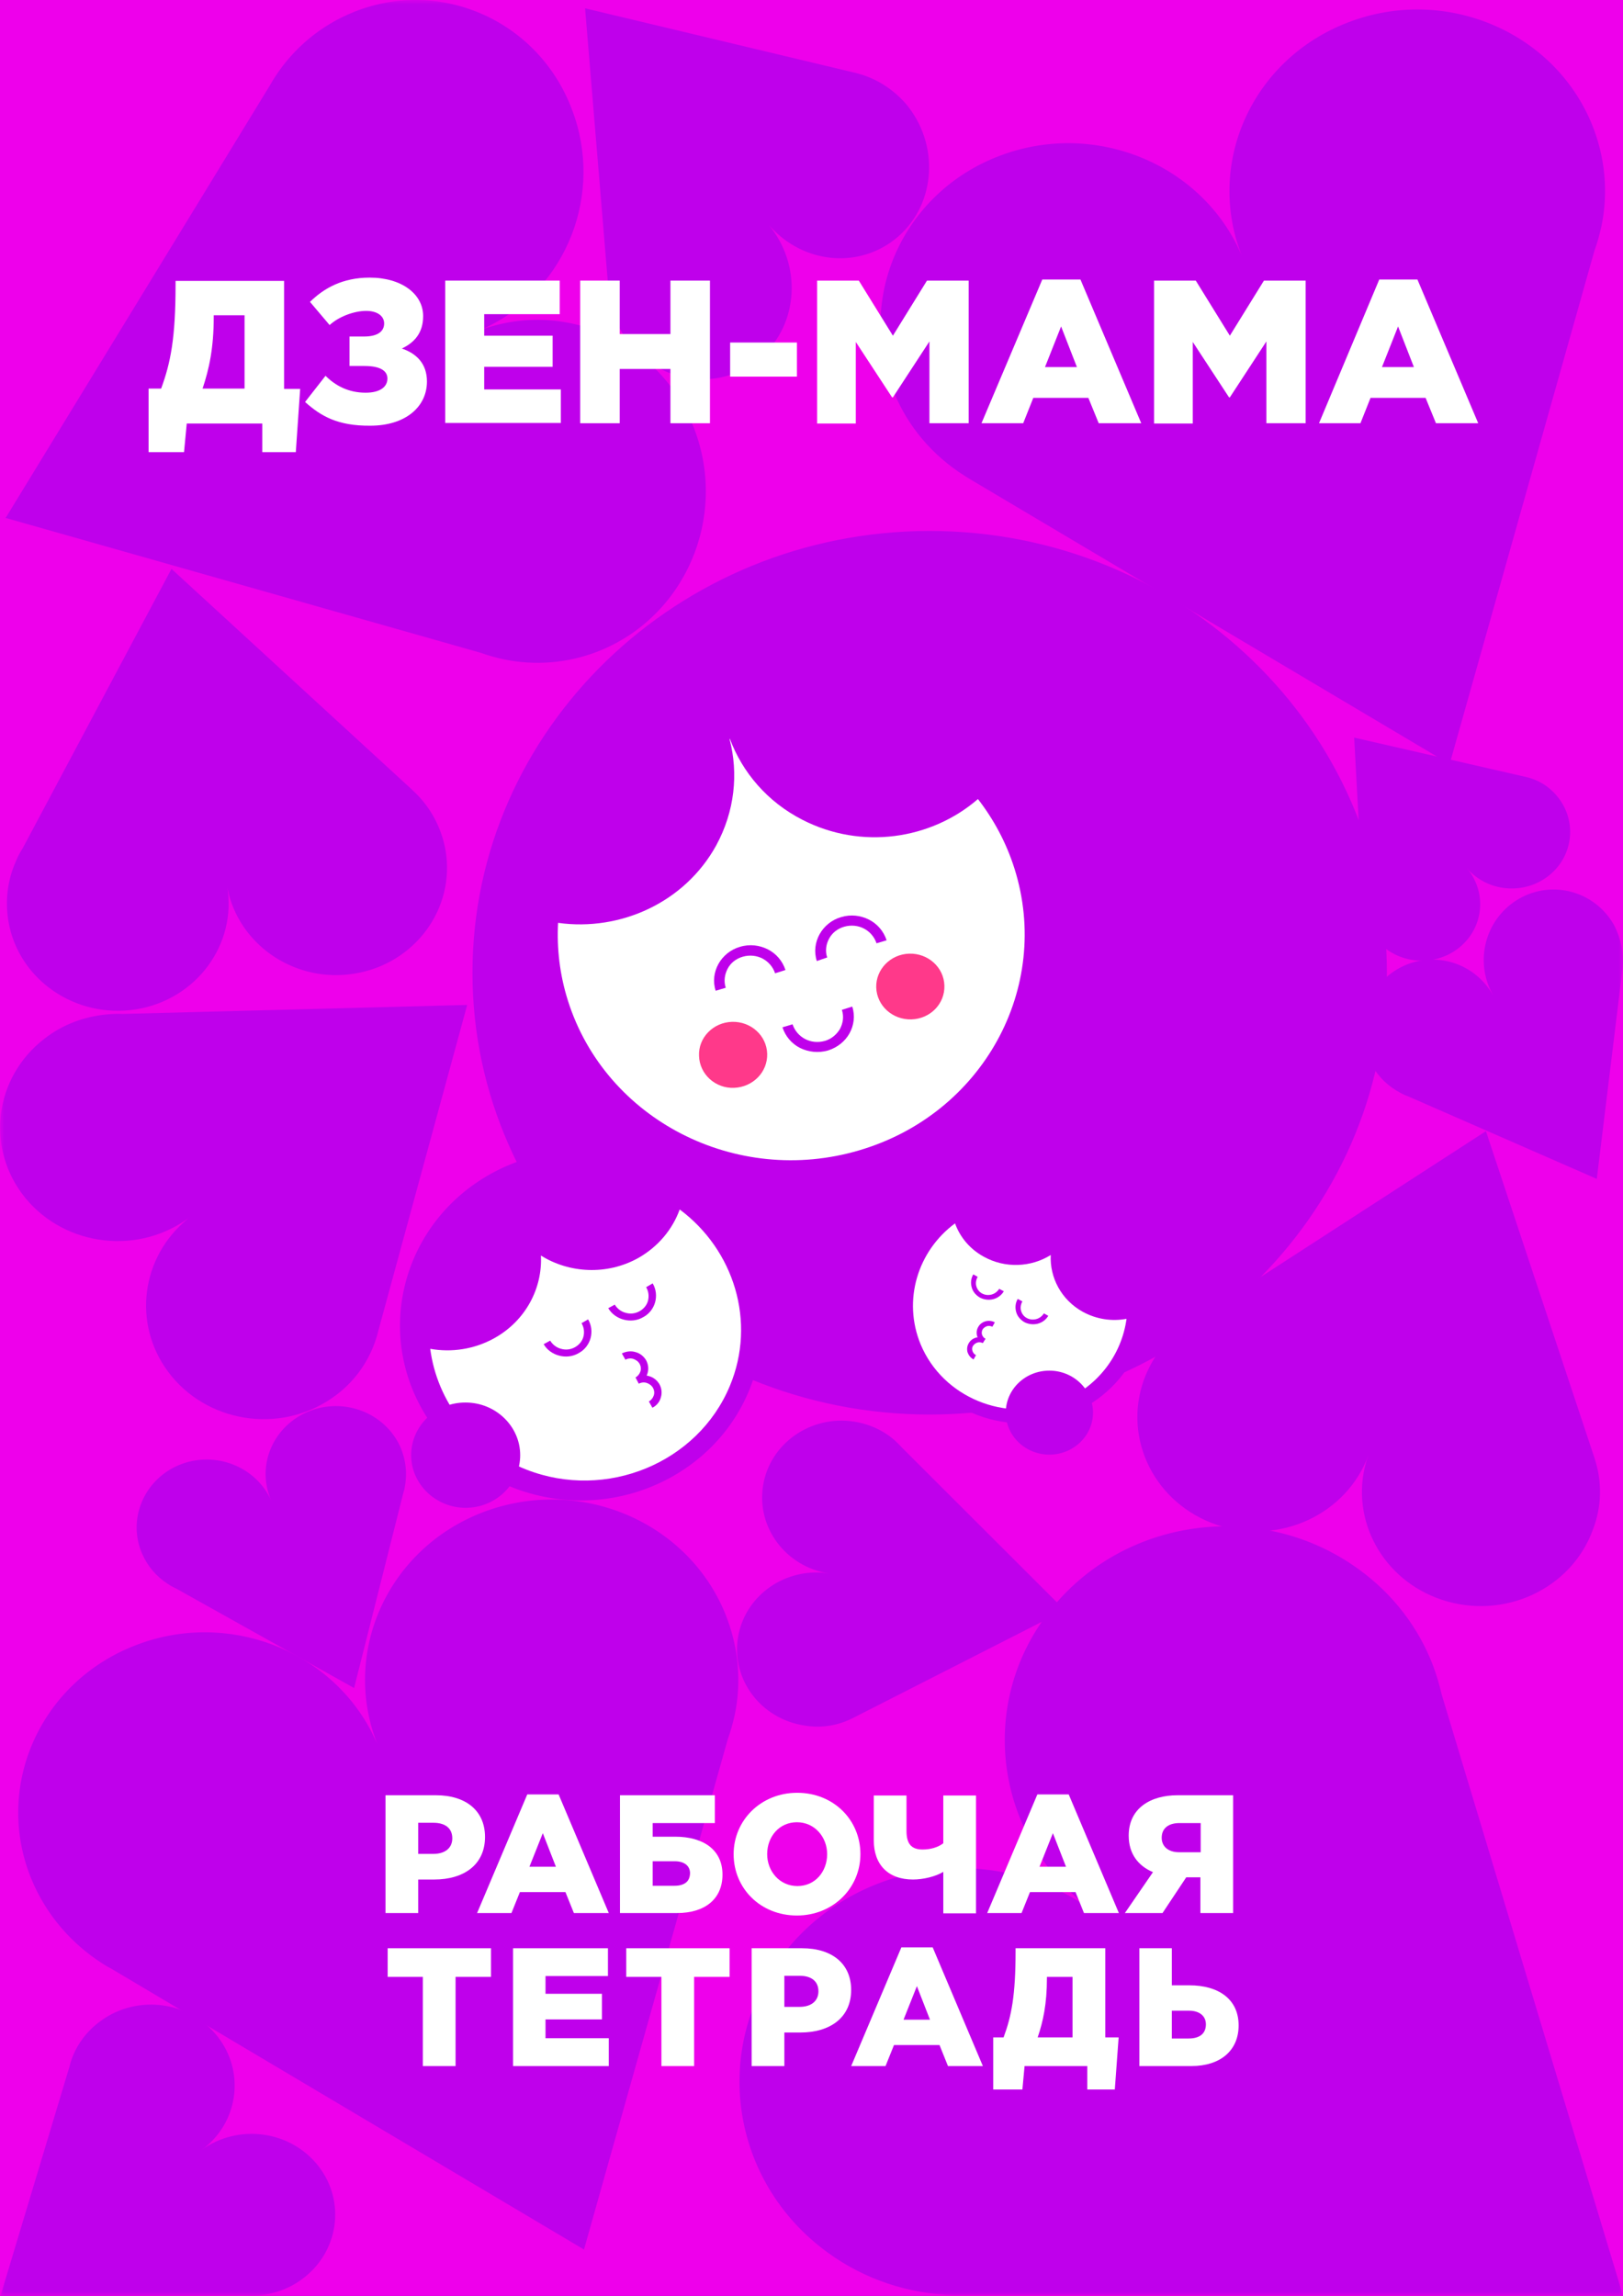 <svg width="181" height="256" viewBox="0 0 181 256" fill="none" xmlns="http://www.w3.org/2000/svg">
<rect x="0" y="0" width="181" height="256" fill="#333333" stroke="none"/>
<g clip-path="url(#clip0_276_6533)">
<path d="M181 0H0V256H181V0Z" fill="#EE00EB"/>
<mask id="mask0_276_6533" style="mask-type:luminance" maskUnits="userSpaceOnUse" x="0" y="0" width="181" height="256">
<path d="M181 0H0V256H181V0Z" fill="white"/>
</mask>
<g mask="url(#mask0_276_6533)">
<path fill-rule="evenodd" clip-rule="evenodd" d="M107.543 53.031C107.907 53.274 108.272 53.487 108.637 53.7L161.572 85.141L161.663 85.202L177.808 27.975C178.143 27.063 178.386 26.15 178.599 25.208C179.359 21.528 179.055 17.606 177.535 13.866C173.278 3.466 161.116 -1.642 150.353 2.493C139.589 6.598 134.329 18.366 138.586 28.765C138.464 28.431 138.312 28.127 138.16 27.792C138.099 27.64 138.008 27.488 137.947 27.336C133.204 17.91 121.681 13.47 111.434 17.393C100.671 21.498 95.411 33.266 99.668 43.665C101.249 47.618 104.076 50.841 107.543 53.031Z" fill="#BF00EB"/>
</g>
<mask id="mask1_276_6533" style="mask-type:luminance" maskUnits="userSpaceOnUse" x="0" y="0" width="181" height="256">
<path d="M181 0H0V256H181V0Z" fill="white"/>
</mask>
<g mask="url(#mask1_276_6533)">
<path fill-rule="evenodd" clip-rule="evenodd" d="M30.71 8.514C30.497 8.849 30.285 9.183 30.102 9.518L0.67 57.683L0.609 57.744L53.635 72.795C54.487 73.099 55.338 73.343 56.22 73.525C59.625 74.225 63.274 73.981 66.74 72.613C76.409 68.782 81.182 57.713 77.442 47.861C73.672 38.009 62.787 33.144 53.118 36.975C53.423 36.854 53.727 36.732 54 36.611C54.152 36.55 54.274 36.489 54.426 36.398C63.182 32.11 67.378 21.62 63.791 12.224C60.081 2.341 49.196 -2.524 39.528 1.308C35.788 2.797 32.778 5.352 30.71 8.514Z" fill="#BF00EB"/>
</g>
<mask id="mask2_276_6533" style="mask-type:luminance" maskUnits="userSpaceOnUse" x="0" y="0" width="181" height="256">
<path d="M181 0H0V256H181V0Z" fill="white"/>
</mask>
<g mask="url(#mask2_276_6533)">
<path fill-rule="evenodd" clip-rule="evenodd" d="M177.929 162.923C177.837 162.649 177.777 162.406 177.685 162.163L165.736 126.191L165.706 126.13L133.477 146.989C132.93 147.294 132.413 147.628 131.926 147.993C129.98 149.452 128.46 151.429 127.578 153.831C125.176 160.46 128.825 167.727 135.757 170.038C142.689 172.349 150.23 168.852 152.632 162.193C152.571 162.406 152.48 162.619 152.419 162.801C152.389 162.893 152.358 163.014 152.328 163.105C150.564 169.491 154.213 176.181 160.78 178.37C167.713 180.681 175.253 177.184 177.655 170.525C178.628 168.001 178.658 165.325 177.929 162.923Z" fill="#BF00EB"/>
</g>
<mask id="mask3_276_6533" style="mask-type:luminance" maskUnits="userSpaceOnUse" x="0" y="0" width="181" height="256">
<path d="M181 0H0V256H181V0Z" fill="white"/>
</mask>
<g mask="url(#mask3_276_6533)">
<path fill-rule="evenodd" clip-rule="evenodd" d="M95.716 8.21C95.503 8.149 95.29 8.088 95.108 8.058L65.311 0.943H65.25L67.804 31.624C67.804 32.11 67.865 32.627 67.926 33.114C68.23 35.029 69.051 36.915 70.388 38.526C74.159 42.966 80.635 43.574 84.861 39.834C89.087 36.124 89.452 29.526 85.713 25.056C85.834 25.208 85.956 25.329 86.077 25.451C86.138 25.512 86.199 25.573 86.26 25.634C90.091 29.526 96.141 29.89 100.185 26.363C104.411 22.654 104.776 16.055 101.036 11.585C99.577 9.913 97.722 8.757 95.716 8.21Z" fill="#BF00EB"/>
</g>
<mask id="mask4_276_6533" style="mask-type:luminance" maskUnits="userSpaceOnUse" x="0" y="0" width="181" height="256">
<path d="M181 0H0V256H181V0Z" fill="white"/>
</mask>
<g mask="url(#mask4_276_6533)">
<path fill-rule="evenodd" clip-rule="evenodd" d="M46.277 88.364C46.094 88.181 45.912 88.029 45.729 87.847L19.156 63.46L19.125 63.43L2.555 94.537C2.251 95.023 1.977 95.51 1.764 96.057C0.852 98.094 0.548 100.405 0.943 102.747C2.068 109.254 8.453 113.632 15.203 112.538C21.922 111.443 26.453 105.27 25.328 98.763C25.358 98.976 25.389 99.159 25.449 99.371C25.48 99.463 25.51 99.554 25.51 99.675C27.061 105.666 33.142 109.619 39.557 108.554C46.277 107.46 50.807 101.287 49.682 94.78C49.226 92.256 48.01 90.036 46.277 88.364Z" fill="#BF00EB"/>
</g>
<mask id="mask5_276_6533" style="mask-type:luminance" maskUnits="userSpaceOnUse" x="0" y="0" width="181" height="256">
<path d="M181 0H0V256H181V0Z" fill="white"/>
</mask>
<g mask="url(#mask5_276_6533)">
<path fill-rule="evenodd" clip-rule="evenodd" d="M41.96 149.209C42.051 148.935 42.112 148.692 42.173 148.449L52.085 112.112L52.115 112.051L13.684 113.055C13.075 113.024 12.437 113.055 11.829 113.116C9.396 113.359 7.025 114.21 4.988 115.791C-0.698 120.14 -1.64 128.106 2.829 133.58C7.329 139.053 15.569 139.996 21.254 135.647C21.072 135.769 20.89 135.921 20.738 136.073C20.646 136.134 20.585 136.225 20.494 136.286C15.508 140.725 14.839 148.206 19.126 153.436C23.626 158.909 31.866 159.852 37.551 155.503C39.71 153.861 41.2 151.642 41.96 149.209Z" fill="#BF00EB"/>
</g>
<mask id="mask6_276_6533" style="mask-type:luminance" maskUnits="userSpaceOnUse" x="0" y="0" width="181" height="256">
<path d="M181 0H0V256H181V0Z" fill="white"/>
</mask>
<g mask="url(#mask6_276_6533)">
<path fill-rule="evenodd" clip-rule="evenodd" d="M11.371 218.903C11.736 219.146 12.1 219.359 12.465 219.542L65.035 250.77L65.126 250.831L81.15 193.969C81.484 193.057 81.728 192.144 81.94 191.202C82.701 187.553 82.396 183.661 80.876 179.921C76.65 169.582 64.579 164.535 53.877 168.609C43.205 172.684 37.944 184.36 42.171 194.699C42.049 194.364 41.897 194.06 41.745 193.756C41.684 193.604 41.593 193.452 41.532 193.3C36.82 183.934 25.357 179.525 15.202 183.418C4.499 187.492 -0.73 199.169 3.496 209.507C5.138 213.49 7.935 216.683 11.371 218.903Z" fill="#BF00EB"/>
</g>
<mask id="mask7_276_6533" style="mask-type:luminance" maskUnits="userSpaceOnUse" x="0" y="0" width="181" height="256">
<path d="M181 0H0V256H181V0Z" fill="white"/>
</mask>
<g mask="url(#mask7_276_6533)">
<path fill-rule="evenodd" clip-rule="evenodd" d="M106.267 255.909H106.297C106.783 255.909 107.3 255.909 107.787 255.909L180.88 255.97H181.002L160.782 188.952C160.539 187.857 160.205 186.762 159.809 185.698C158.228 181.563 155.431 177.792 151.509 174.964C140.624 167.058 125.178 169.187 116.999 179.708C108.821 190.229 111.01 205.159 121.895 213.065C121.56 212.821 121.226 212.578 120.861 212.365C120.678 212.244 120.526 212.152 120.344 212.031C109.581 205.402 95.199 207.804 87.416 217.808C79.237 228.329 81.426 243.259 92.311 251.165C96.476 254.206 101.371 255.757 106.267 255.909Z" fill="#BF00EB"/>
</g>
<mask id="mask8_276_6533" style="mask-type:luminance" maskUnits="userSpaceOnUse" x="0" y="0" width="181" height="256">
<path d="M181 0H0V256H181V0Z" fill="white"/>
</mask>
<g mask="url(#mask8_276_6533)">
<path fill-rule="evenodd" clip-rule="evenodd" d="M94.923 191.658C95.105 191.567 95.257 191.506 95.409 191.415L118.699 179.556L118.73 179.525L100.639 161.463C100.365 161.159 100.061 160.855 99.757 160.582C98.541 159.517 96.99 158.788 95.257 158.514C90.423 157.754 85.862 160.946 85.102 165.629C84.342 170.312 87.626 174.691 92.46 175.451C92.308 175.42 92.156 175.42 92.004 175.39C91.943 175.39 91.852 175.39 91.791 175.36C87.2 174.995 83.034 178.096 82.305 182.566C81.544 187.249 84.828 191.628 89.663 192.388C91.517 192.722 93.342 192.418 94.923 191.658Z" fill="#BF00EB"/>
</g>
<mask id="mask9_276_6533" style="mask-type:luminance" maskUnits="userSpaceOnUse" x="0" y="0" width="181" height="256">
<path d="M181 0H0V256H181V0Z" fill="white"/>
</mask>
<g mask="url(#mask9_276_6533)">
<path fill-rule="evenodd" clip-rule="evenodd" d="M170.296 86.661C170.175 86.631 170.023 86.6 169.901 86.57L151.05 82.252H151.02L152.023 100.709C152.023 101.013 152.023 101.317 152.084 101.591C152.236 102.747 152.722 103.872 153.543 104.845C155.854 107.521 159.959 107.885 162.725 105.666C165.492 103.446 165.857 99.463 163.577 96.787C163.638 96.878 163.729 96.939 163.79 97.03C163.82 97.061 163.85 97.121 163.911 97.152C166.252 99.493 170.114 99.736 172.759 97.608C175.526 95.388 175.891 91.405 173.61 88.729C172.729 87.665 171.543 86.965 170.296 86.661Z" fill="#BF00EB"/>
</g>
<mask id="mask10_276_6533" style="mask-type:luminance" maskUnits="userSpaceOnUse" x="0" y="0" width="181" height="256">
<path d="M181 0H0V256H181V0Z" fill="white"/>
</mask>
<g mask="url(#mask10_276_6533)">
<path fill-rule="evenodd" clip-rule="evenodd" d="M180.97 107.825C180.939 108.007 180.939 108.159 180.909 108.311L178.081 131.421V131.451L157.163 122.299C156.828 122.177 156.463 122.025 156.159 121.842C154.882 121.174 153.757 120.14 152.997 118.771C150.869 115.001 152.146 110.196 155.886 108.038C159.625 105.879 164.369 107.186 166.497 110.957C166.436 110.835 166.375 110.713 166.315 110.592C166.284 110.531 166.254 110.47 166.223 110.409C164.49 106.73 165.828 102.291 169.385 100.223C173.125 98.064 177.868 99.371 179.997 103.142C180.787 104.662 181.091 106.274 180.97 107.825Z" fill="#BF00EB"/>
</g>
<mask id="mask11_276_6533" style="mask-type:luminance" maskUnits="userSpaceOnUse" x="0" y="0" width="181" height="256">
<path d="M181 0H0V256H181V0Z" fill="white"/>
</mask>
<g mask="url(#mask11_276_6533)">
<path fill-rule="evenodd" clip-rule="evenodd" d="M7.937 229.758C7.877 229.941 7.816 230.123 7.785 230.306L0.062 255.97V256L27.396 255.939C27.822 255.97 28.278 255.97 28.734 255.939C30.467 255.818 32.17 255.24 33.66 254.145C37.764 251.165 38.616 245.509 35.514 241.526C32.413 237.543 26.576 236.752 22.471 239.732C22.593 239.641 22.714 239.55 22.836 239.458C22.896 239.398 22.957 239.367 23.018 239.306C26.636 236.235 27.244 230.914 24.295 227.113C21.194 223.13 15.356 222.339 11.252 225.319C9.61 226.505 8.515 228.056 7.937 229.758Z" fill="#BF00EB"/>
</g>
<mask id="mask12_276_6533" style="mask-type:luminance" maskUnits="userSpaceOnUse" x="0" y="0" width="181" height="256">
<path d="M181 0H0V256H181V0Z" fill="white"/>
</mask>
<g mask="url(#mask12_276_6533)">
<path fill-rule="evenodd" clip-rule="evenodd" d="M45.121 165.933C45.09 166.085 45.06 166.237 44.999 166.389L39.496 188.191V188.222L19.641 177.123C19.307 176.971 18.972 176.789 18.668 176.576C17.452 175.785 16.479 174.66 15.871 173.292C14.168 169.46 16.023 164.991 19.976 163.349C23.959 161.707 28.55 163.501 30.253 167.332C30.192 167.21 30.161 167.089 30.101 166.967C30.07 166.906 30.07 166.845 30.04 166.785C28.732 163.075 30.587 158.97 34.388 157.389C38.371 155.747 42.962 157.541 44.664 161.372C45.303 162.892 45.425 164.443 45.121 165.933Z" fill="#BF00EB"/>
</g>
<mask id="mask13_276_6533" style="mask-type:luminance" maskUnits="userSpaceOnUse" x="0" y="0" width="181" height="256">
<path d="M181 0H0V256H181V0Z" fill="white"/>
</mask>
<g mask="url(#mask13_276_6533)">
<path fill-rule="evenodd" clip-rule="evenodd" d="M103.68 157.723C131.774 157.723 154.669 135.587 154.669 108.463C154.669 81.34 131.774 59.203 103.68 59.203C75.586 59.203 52.691 81.34 52.691 108.463C52.691 135.587 75.586 157.723 103.68 157.723Z" fill="#BF00EB"/>
</g>
<mask id="mask14_276_6533" style="mask-type:luminance" maskUnits="userSpaceOnUse" x="0" y="0" width="181" height="256">
<path d="M181 0H0V256H181V0Z" fill="white"/>
</mask>
<g mask="url(#mask14_276_6533)">
<path fill-rule="evenodd" clip-rule="evenodd" d="M81.363 82.404C82.366 86.266 81.941 90.462 79.873 94.263C76.377 100.618 69.201 103.872 62.238 102.899C62.086 105.757 62.421 108.676 63.333 111.565C67.529 124.853 82.093 132.333 95.836 128.258C109.579 124.214 117.332 110.136 113.136 96.848C112.224 93.959 110.825 91.374 109.062 89.094C103.832 93.624 96.049 94.78 89.481 91.405C85.559 89.398 82.792 86.114 81.394 82.374L81.363 82.404Z" fill="white"/>
</g>
<mask id="mask15_276_6533" style="mask-type:luminance" maskUnits="userSpaceOnUse" x="0" y="0" width="181" height="256">
<path d="M181 0H0V256H181V0Z" fill="white"/>
</mask>
<g mask="url(#mask15_276_6533)">
<path d="M92.249 106.76C92.005 106.031 92.127 105.27 92.462 104.662C92.796 104.024 93.404 103.537 94.164 103.324C94.924 103.112 95.715 103.203 96.353 103.537C96.992 103.872 97.509 104.449 97.752 105.179L98.877 104.845C98.542 103.811 97.813 102.99 96.901 102.534C95.988 102.078 94.894 101.926 93.799 102.26C92.735 102.564 91.884 103.294 91.397 104.176C90.911 105.058 90.759 106.122 91.093 107.156L92.249 106.76Z" fill="#BF00EB"/>
</g>
<mask id="mask16_276_6533" style="mask-type:luminance" maskUnits="userSpaceOnUse" x="0" y="0" width="181" height="256">
<path d="M181 0H0V256H181V0Z" fill="white"/>
</mask>
<g mask="url(#mask16_276_6533)">
<path d="M87.596 108.159C87.261 107.125 86.531 106.304 85.619 105.848C84.707 105.392 83.613 105.24 82.518 105.575C81.454 105.879 80.603 106.608 80.116 107.49C79.63 108.372 79.478 109.436 79.812 110.47L80.937 110.136C80.694 109.406 80.815 108.646 81.15 108.007C81.484 107.369 82.092 106.882 82.853 106.669C83.613 106.456 84.403 106.548 85.042 106.882C85.68 107.217 86.197 107.794 86.44 108.524L87.596 108.159Z" fill="#BF00EB"/>
</g>
<mask id="mask17_276_6533" style="mask-type:luminance" maskUnits="userSpaceOnUse" x="0" y="0" width="181" height="256">
<path d="M181 0H0V256H181V0Z" fill="white"/>
</mask>
<g mask="url(#mask17_276_6533)">
<path d="M95.045 112.234C95.38 113.268 95.228 114.332 94.741 115.214C94.255 116.096 93.403 116.795 92.339 117.129C91.275 117.433 90.181 117.312 89.238 116.856C88.326 116.4 87.596 115.579 87.262 114.545L88.387 114.21C88.63 114.94 89.147 115.518 89.785 115.852C90.424 116.187 91.214 116.278 91.975 116.065C92.735 115.852 93.312 115.335 93.677 114.727C94.012 114.089 94.133 113.359 93.89 112.599L95.045 112.234Z" fill="#BF00EB"/>
</g>
<mask id="mask18_276_6533" style="mask-type:luminance" maskUnits="userSpaceOnUse" x="0" y="0" width="181" height="256">
<path d="M181 0H0V256H181V0Z" fill="white"/>
</mask>
<g mask="url(#mask18_276_6533)">
<path fill-rule="evenodd" clip-rule="evenodd" d="M54.697 130.904C64.366 125.522 76.711 128.715 82.275 138.05C87.839 147.385 84.555 159.304 74.886 164.687C65.218 170.069 52.873 166.876 47.309 157.541C41.745 148.206 45.059 136.286 54.697 130.904Z" fill="#BF00EB"/>
</g>
<mask id="mask19_276_6533" style="mask-type:luminance" maskUnits="userSpaceOnUse" x="0" y="0" width="181" height="256">
<path d="M181 0H0V256H181V0Z" fill="white"/>
</mask>
<g mask="url(#mask19_276_6533)">
<path fill-rule="evenodd" clip-rule="evenodd" d="M58.713 163.866C67.592 167.332 77.808 163.136 81.395 154.53C84.375 147.385 81.852 139.357 75.801 134.857C75.01 137.046 73.429 138.992 71.179 140.269C67.683 142.215 63.487 141.972 60.325 139.996C60.507 143.645 58.622 147.263 55.126 149.209C52.876 150.456 50.352 150.821 47.98 150.395C48.741 156.233 52.693 161.524 58.713 163.866Z" fill="white"/>
</g>
<mask id="mask20_276_6533" style="mask-type:luminance" maskUnits="userSpaceOnUse" x="0" y="0" width="181" height="256">
<path d="M181 0H0V256H181V0Z" fill="white"/>
</mask>
<g mask="url(#mask20_276_6533)">
<path d="M64.855 147.537C65.129 147.993 65.19 148.54 65.068 149.027C64.946 149.513 64.612 149.939 64.126 150.213C63.639 150.486 63.092 150.547 62.575 150.395C62.088 150.273 61.632 149.939 61.359 149.483L60.629 149.878C61.024 150.547 61.663 150.973 62.362 151.155C63.061 151.338 63.852 151.277 64.521 150.882C65.22 150.517 65.676 149.878 65.859 149.209C66.041 148.54 65.98 147.78 65.585 147.111L64.855 147.537Z" fill="#BF00EB"/>
</g>
<mask id="mask21_276_6533" style="mask-type:luminance" maskUnits="userSpaceOnUse" x="0" y="0" width="181" height="256">
<path d="M181 0H0V256H181V0Z" fill="white"/>
</mask>
<g mask="url(#mask21_276_6533)">
<path d="M67.832 145.864C68.227 146.533 68.866 146.959 69.565 147.142C70.264 147.324 71.055 147.263 71.724 146.868C72.423 146.503 72.879 145.864 73.062 145.195C73.244 144.526 73.183 143.766 72.788 143.097L72.058 143.523C72.332 143.979 72.393 144.526 72.271 145.013C72.15 145.5 71.815 145.925 71.329 146.199C70.842 146.473 70.295 146.533 69.778 146.381C69.291 146.26 68.835 145.925 68.562 145.469L67.832 145.864Z" fill="#BF00EB"/>
</g>
<mask id="mask22_276_6533" style="mask-type:luminance" maskUnits="userSpaceOnUse" x="0" y="0" width="181" height="256">
<path d="M181 0H0V256H181V0Z" fill="white"/>
</mask>
<g mask="url(#mask22_276_6533)">
<path d="M71.237 154.287C71.51 154.135 71.845 154.105 72.118 154.196C72.392 154.287 72.666 154.47 72.818 154.743C72.97 155.017 73 155.321 72.909 155.595C72.818 155.868 72.635 156.112 72.362 156.264L72.757 156.963C73.243 156.72 73.578 156.294 73.7 155.808C73.852 155.321 73.791 154.804 73.547 154.348C73.274 153.892 72.848 153.557 72.362 153.436C72.27 153.405 72.21 153.405 72.118 153.375C72.149 153.314 72.179 153.223 72.21 153.132C72.362 152.645 72.301 152.128 72.058 151.672C71.784 151.216 71.358 150.882 70.872 150.76C70.385 150.608 69.838 150.669 69.352 150.912L69.747 151.611C70.02 151.459 70.355 151.429 70.629 151.52C70.902 151.611 71.176 151.794 71.328 152.067C71.48 152.341 71.51 152.645 71.419 152.919C71.328 153.193 71.145 153.436 70.872 153.588L71.237 154.287Z" fill="#BF00EB"/>
</g>
<mask id="mask23_276_6533" style="mask-type:luminance" maskUnits="userSpaceOnUse" x="0" y="0" width="181" height="256">
<path d="M181 0H0V256H181V0Z" fill="white"/>
</mask>
<g mask="url(#mask23_276_6533)">
<path fill-rule="evenodd" clip-rule="evenodd" d="M101.399 106.335C103.497 106.274 105.261 107.855 105.322 109.892C105.382 111.93 103.741 113.602 101.643 113.663C99.545 113.724 97.781 112.143 97.72 110.105C97.66 108.098 99.301 106.396 101.399 106.335Z" fill="#FF398A"/>
</g>
<mask id="mask24_276_6533" style="mask-type:luminance" maskUnits="userSpaceOnUse" x="0" y="0" width="181" height="256">
<path d="M181 0H0V256H181V0Z" fill="white"/>
</mask>
<g mask="url(#mask24_276_6533)">
<path fill-rule="evenodd" clip-rule="evenodd" d="M81.636 113.937C83.734 113.876 85.497 115.457 85.558 117.494C85.619 119.532 83.977 121.204 81.879 121.295C79.781 121.386 78.017 119.775 77.957 117.737C77.865 115.7 79.538 113.997 81.636 113.937Z" fill="#FF398A"/>
</g>
<mask id="mask25_276_6533" style="mask-type:luminance" maskUnits="userSpaceOnUse" x="0" y="0" width="181" height="256">
<path d="M181 0H0V256H181V0Z" fill="white"/>
</mask>
<g mask="url(#mask25_276_6533)">
<path fill-rule="evenodd" clip-rule="evenodd" d="M45.852 162.254C45.852 165.477 48.588 168.123 51.932 168.123C55.277 168.123 58.014 165.477 58.014 162.254C58.014 159.031 55.277 156.385 51.932 156.385C48.588 156.355 45.852 159 45.852 162.254Z" fill="#BF00EB"/>
</g>
<mask id="mask26_276_6533" style="mask-type:luminance" maskUnits="userSpaceOnUse" x="0" y="0" width="181" height="256">
<path d="M181 0H0V256H181V0Z" fill="white"/>
</mask>
<g mask="url(#mask26_276_6533)">
<path fill-rule="evenodd" clip-rule="evenodd" d="M120.981 133.701C114.353 129.992 105.87 132.211 102.039 138.597C98.208 145.013 100.489 153.193 107.117 156.902C113.745 160.612 122.228 158.392 126.059 152.007C129.89 145.591 127.61 137.381 120.981 133.701Z" fill="#BF00EB"/>
</g>
<mask id="mask27_276_6533" style="mask-type:luminance" maskUnits="userSpaceOnUse" x="0" y="0" width="181" height="256">
<path d="M181 0H0V256H181V0Z" fill="white"/>
</mask>
<g mask="url(#mask27_276_6533)">
<path fill-rule="evenodd" clip-rule="evenodd" d="M118.244 156.325C112.132 158.696 105.139 155.808 102.676 149.909C100.639 144.983 102.342 139.479 106.507 136.408C107.055 137.928 108.149 139.266 109.7 140.117C112.102 141.455 114.99 141.303 117.18 139.935C117.058 142.428 118.335 144.922 120.737 146.26C122.288 147.111 124.021 147.354 125.632 147.05C125.085 151.094 122.379 154.713 118.244 156.325Z" fill="white"/>
</g>
<mask id="mask28_276_6533" style="mask-type:luminance" maskUnits="userSpaceOnUse" x="0" y="0" width="181" height="256">
<path d="M181 0H0V256H181V0Z" fill="white"/>
</mask>
<g mask="url(#mask28_276_6533)">
<path d="M114.017 145.104C113.835 145.439 113.774 145.804 113.865 146.138C113.956 146.473 114.169 146.777 114.504 146.959C114.838 147.141 115.203 147.172 115.568 147.081C115.902 146.989 116.206 146.777 116.419 146.442L116.906 146.716C116.632 147.172 116.206 147.476 115.72 147.598C115.233 147.719 114.686 147.658 114.23 147.415C113.774 147.141 113.44 146.746 113.318 146.26C113.196 145.804 113.227 145.287 113.5 144.831L114.017 145.104Z" fill="#BF00EB"/>
</g>
<mask id="mask29_276_6533" style="mask-type:luminance" maskUnits="userSpaceOnUse" x="0" y="0" width="181" height="256">
<path d="M181 0H0V256H181V0Z" fill="white"/>
</mask>
<g mask="url(#mask29_276_6533)">
<path d="M111.949 143.979C111.675 144.435 111.249 144.739 110.763 144.861C110.276 144.983 109.729 144.922 109.273 144.678C108.817 144.405 108.483 144.009 108.361 143.523C108.239 143.067 108.27 142.55 108.543 142.094L109.03 142.367C108.847 142.702 108.787 143.067 108.878 143.401C108.969 143.736 109.182 144.04 109.516 144.222C109.851 144.405 110.216 144.435 110.581 144.344C110.915 144.253 111.219 144.04 111.432 143.705L111.949 143.979Z" fill="#BF00EB"/>
</g>
<mask id="mask30_276_6533" style="mask-type:luminance" maskUnits="userSpaceOnUse" x="0" y="0" width="181" height="256">
<path d="M181 0H0V256H181V0Z" fill="white"/>
</mask>
<g mask="url(#mask30_276_6533)">
<path d="M109.608 149.756C109.426 149.665 109.182 149.635 109 149.696C108.817 149.756 108.635 149.878 108.513 150.061C108.392 150.243 108.392 150.456 108.453 150.638C108.513 150.821 108.635 151.003 108.848 151.094L108.574 151.581C108.24 151.398 108.027 151.125 107.905 150.79C107.814 150.456 107.844 150.091 108.027 149.787C108.209 149.452 108.513 149.24 108.848 149.148C108.909 149.118 108.969 149.118 109.03 149.118C109 149.057 109 149.027 108.969 148.966C108.878 148.631 108.909 148.267 109.091 147.962C109.273 147.628 109.578 147.415 109.912 147.324C110.246 147.233 110.611 147.263 110.946 147.446L110.672 147.932C110.49 147.841 110.246 147.81 110.064 147.871C109.882 147.932 109.699 148.054 109.578 148.236C109.486 148.419 109.456 148.631 109.517 148.814C109.578 148.996 109.699 149.179 109.912 149.27L109.608 149.756Z" fill="#BF00EB"/>
</g>
<mask id="mask31_276_6533" style="mask-type:luminance" maskUnits="userSpaceOnUse" x="0" y="0" width="181" height="256">
<path d="M181 0H0V256H181V0Z" fill="white"/>
</mask>
<g mask="url(#mask31_276_6533)">
<path fill-rule="evenodd" clip-rule="evenodd" d="M112.164 157.51C112.164 160.095 114.353 162.193 117.029 162.193C119.704 162.193 121.894 160.095 121.894 157.51C121.894 154.926 119.704 152.828 117.029 152.828C114.323 152.828 112.164 154.926 112.164 157.51Z" fill="#BF00EB"/>
</g>
<path d="M16.57 43.331H17.969C19.033 40.442 19.58 37.675 19.58 31.715V31.32H31.681V43.361H33.475L32.989 50.416H29.249V47.223H20.827L20.523 50.416H16.57V43.331ZM27.273 43.331V35.151H23.837V35.303C23.837 38.83 23.32 41.141 22.59 43.331H27.273Z" fill="white"/>
<path d="M34.023 44.821L36.304 41.901C37.429 43.026 38.888 43.787 40.773 43.787C42.415 43.787 43.206 43.118 43.206 42.206C43.206 41.354 42.415 40.807 40.652 40.807H38.979V37.523H40.591C42.172 37.523 42.841 36.915 42.841 36.063C42.841 35.242 42.081 34.664 40.834 34.664C39.466 34.664 37.733 35.333 36.76 36.246L34.571 33.661C36.121 32.141 38.189 30.955 41.229 30.955C44.787 30.955 47.189 32.779 47.189 35.242C47.189 37.127 46.216 38.192 44.817 38.861C46.429 39.408 47.614 40.533 47.614 42.54C47.614 45.368 45.212 47.466 41.29 47.466C37.672 47.496 35.787 46.402 34.023 44.821Z" fill="white"/>
<path d="M49.621 31.289H62.422V35.029H53.999V37.431H61.631V40.898H53.999V43.422H62.543V47.162H49.651V31.289H49.621Z" fill="white"/>
<path d="M64.703 31.289H69.112V37.249H74.767V31.289H79.176V47.192H74.767V41.141H69.112V47.192H64.703V31.289Z" fill="white"/>
<path d="M81.426 38.192H88.875V41.993H81.426V38.192Z" fill="white"/>
<path d="M91.125 31.289H95.777L99.578 37.431L103.378 31.289H108.03V47.192H103.652V38.07L99.578 44.304H99.486L95.442 38.131V47.223H91.125V31.289Z" fill="white"/>
<path d="M116.237 31.168H120.494L127.274 47.192H122.531L121.376 44.364H115.234L114.109 47.192H109.457L116.237 31.168ZM120.099 40.928L118.335 36.398L116.541 40.928H120.099Z" fill="white"/>
<path d="M128.703 31.289H133.355L137.156 37.431L140.956 31.289H145.608V47.192H141.23V38.07L137.156 44.304H137.064L133.021 38.131V47.223H128.703V31.289Z" fill="white"/>
<path d="M153.817 31.168H158.074L164.854 47.192H160.141L158.986 44.364H152.844L151.719 47.192H147.098L153.817 31.168ZM157.679 40.928L155.915 36.398L154.121 40.928H157.679Z" fill="white"/>
<path d="M42.992 200.172H48.617C51.931 200.172 54.09 201.875 54.09 204.824C54.09 207.926 51.718 209.568 48.435 209.568H46.641V213.308H42.992V200.172ZM48.343 206.71C49.651 206.71 50.441 206.041 50.441 204.976C50.441 203.851 49.651 203.243 48.343 203.243H46.641V206.71H48.343Z" fill="white"/>
<path d="M58.801 200.081H62.298L67.893 213.308H64.001L63.058 210.967H57.981L57.038 213.308H53.207L58.801 200.081ZM61.994 208.139L60.535 204.399L59.045 208.139H61.994Z" fill="white"/>
<path d="M69.141 200.172H79.722V203.274H72.789V204.794H75.313C78.353 204.794 80.573 206.193 80.573 209.021C80.573 211.757 78.597 213.308 75.495 213.308H69.141V200.172ZM75.222 210.267C76.316 210.267 76.955 209.781 76.955 208.868C76.955 208.047 76.316 207.531 75.252 207.531H72.789V210.267H75.222Z" fill="white"/>
<path d="M81.816 206.74C81.816 202.969 84.857 199.898 88.901 199.898C92.945 199.898 95.955 202.909 95.955 206.74C95.955 210.511 92.914 213.582 88.87 213.582C84.826 213.582 81.816 210.571 81.816 206.74ZM92.245 206.74C92.245 204.855 90.877 203.182 88.87 203.182C86.894 203.182 85.556 204.794 85.556 206.74C85.556 208.625 86.924 210.298 88.931 210.298C90.907 210.298 92.245 208.686 92.245 206.74Z" fill="white"/>
<path d="M105.199 208.716C104.347 209.233 102.979 209.568 101.824 209.568C99.057 209.568 97.445 207.926 97.445 205.189V200.202H101.094V204.155C101.094 205.554 101.611 206.223 102.888 206.223C103.77 206.223 104.621 205.98 105.199 205.524V200.202H108.847V213.338H105.199V208.716Z" fill="white"/>
<path d="M115.688 200.081H119.185L124.779 213.308H120.887L119.945 210.967H114.867L113.925 213.308H110.094L115.688 200.081ZM118.881 208.139L117.421 204.399L115.931 208.139H118.881Z" fill="white"/>
<path d="M128.581 208.747C126.939 208.047 125.875 206.71 125.875 204.672C125.875 201.601 128.338 200.172 131.317 200.172H137.52V213.308H133.871V209.325H132.29L129.645 213.308H125.449L128.581 208.747ZM133.902 206.527V203.274H131.53C130.314 203.274 129.554 203.851 129.554 204.916C129.554 205.858 130.253 206.527 131.5 206.527H133.902Z" fill="white"/>
<path d="M47.187 220.423H43.234V217.231H54.758V220.423H50.805V230.367H47.157V220.423H47.187Z" fill="white"/>
<path d="M57.219 217.231H67.8V220.332H60.837V222.309H67.131V225.167H60.837V227.265H67.891V230.367H57.219V217.231Z" fill="white"/>
<path d="M73.793 220.423H69.84V217.231H81.363V220.423H77.411V230.367H73.762V220.423H73.793Z" fill="white"/>
<path d="M83.824 217.231H89.449C92.763 217.231 94.922 218.933 94.922 221.883C94.922 224.984 92.55 226.626 89.267 226.626H87.473V230.367H83.824V217.231ZM89.175 223.768C90.483 223.768 91.273 223.099 91.273 222.035C91.273 220.91 90.483 220.302 89.175 220.302H87.473V223.768H89.175Z" fill="white"/>
<path d="M100.52 217.139H104.017L109.611 230.367H105.719L104.777 228.025H99.699L98.757 230.367H94.926L100.52 217.139ZM103.713 225.197L102.253 221.457L100.764 225.197H103.713Z" fill="white"/>
<path d="M110.766 227.174H111.921C112.803 224.802 113.259 222.491 113.259 217.565V217.231H123.262V227.174H124.752L124.326 232.982H121.255V230.367H114.262L114.019 232.982H110.766V227.174ZM119.613 227.174V220.423H116.755V220.545C116.755 223.464 116.33 225.38 115.722 227.174H119.613Z" fill="white"/>
<path d="M127.035 217.231H130.684V221.366H132.66C135.822 221.366 138.133 222.856 138.133 225.836C138.133 228.664 136.065 230.367 132.873 230.367H127.066V217.231H127.035ZM132.569 227.295C133.785 227.295 134.484 226.748 134.484 225.714C134.484 224.802 133.785 224.194 132.599 224.194H130.684V227.295H132.569Z" fill="white"/>
</g>
<defs>
<clipPath id="clip0_276_6533">
<rect width="181" height="256" fill="white"/>
</clipPath>
</defs>
</svg>
